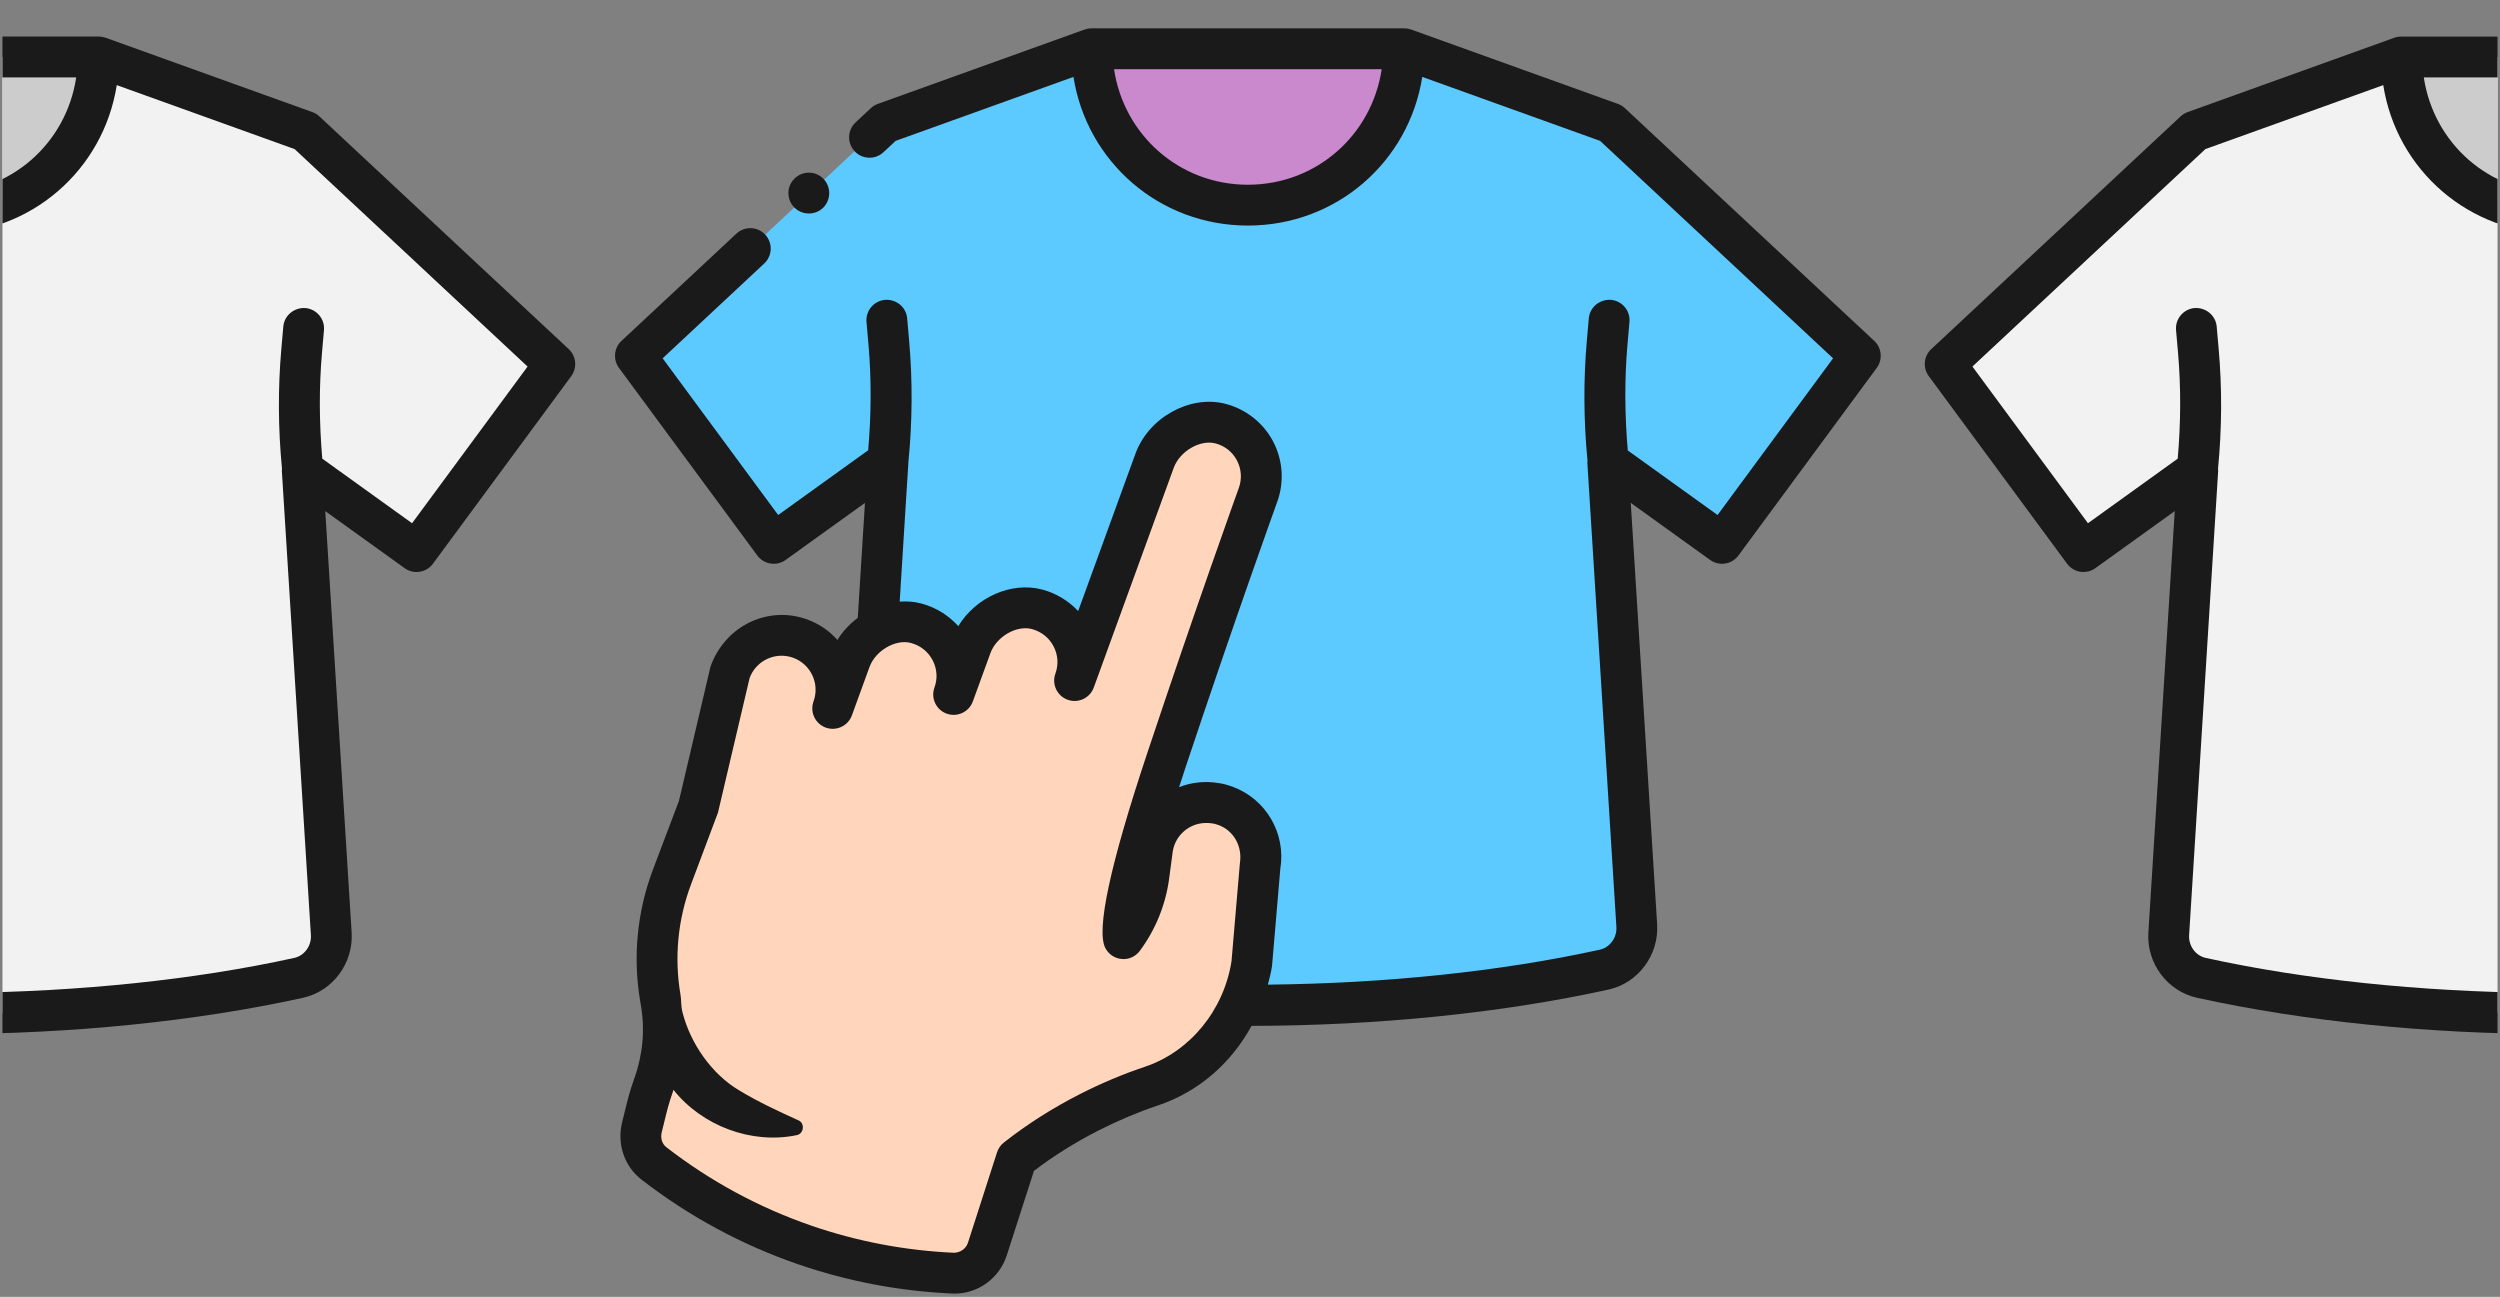 <?xml version="1.0" encoding="utf-8"?>
<!-- Generator: Adobe Illustrator 17.0.0, SVG Export Plug-In . SVG Version: 6.00 Build 0)  -->
<!DOCTYPE svg PUBLIC "-//W3C//DTD SVG 1.1//EN" "http://www.w3.org/Graphics/SVG/1.1/DTD/svg11.dtd">
<svg version="1.1" id="图层_1" xmlns="http://www.w3.org/2000/svg" xmlns:xlink="http://www.w3.org/1999/xlink" x="0px" y="0px"
	 viewBox="0 0 160 83" enable-background="new 0 0 160 83" xml:space="preserve">
<rect x="0" y="0" width="160" height="83" fill="#808080" stroke="none"/>
<g>
	<path fill="#5CC9FF" d="M110.209,34.775l-7.317-5.261l1.86,29.726c0.083,1.324-0.794,2.533-2.089,2.817
		c-6.688,1.469-14.477,2.298-22.8,2.298c-8.324,0-16.113-0.829-22.801-2.298c-1.295-0.284-2.172-1.493-2.089-2.817l1.86-29.726
		l-7.317,5.261l-8.849-12.003L56.624,7.878l13.222-4.756h20.033l13.223,4.756l15.957,14.894L110.209,34.775z"/>
	<path fill="#CA88CD" d="M79.863,13.129c5.527,0,10.008-4.48,10.008-10.008H69.855C69.855,8.649,74.336,13.129,79.863,13.129"/>
	<path fill="#FFD5BC" d="M73.672,69.516c-1.352,0.453-2.69,1.023-3.964,1.672c-1.637,0.831-3.202,1.819-4.655,2.959L63.19,79.94
		c-0.304,0.947-1.193,1.586-2.186,1.542c-2.54-0.111-5.854-0.544-9.524-1.812c-4.233-1.462-7.442-3.517-9.625-5.206
		c-0.711-0.551-0.992-1.469-0.767-2.34c0.223-0.863,0.372-1.653,0.735-2.658c0.616-1.702,0.791-3.539,0.485-5.324l-0.043-0.252
		c-0.449-2.612-0.191-5.297,0.747-7.776l1.666-4.405l2.067-8.755c0.656-1.801,2.665-2.738,4.466-2.082
		c1.8,0.655,2.737,2.665,2.082,4.465l1.126-3.093c0.599-1.646,2.518-2.81,4.21-2.358c2.02,0.539,3.096,2.658,2.404,4.561
		l1.126-3.094c0.599-1.646,2.518-2.809,4.209-2.358c2.02,0.539,3.097,2.658,2.404,4.561l5.12-14.066
		c0.598-1.644,2.517-2.817,4.211-2.38c2.029,0.523,3.102,2.66,2.409,4.564c0,0-2.666,7.382-5.849,16.94
		C71.265,58.816,71.9,60.073,71.9,60.073c0.874-1.175,1.433-2.554,1.627-4.005l0.237-1.778c0.3-1.893,2.087-3.189,3.98-2.889
		c0.231,0.028,0.466,0.095,0.679,0.173c1.539,0.56,2.504,2.135,2.227,3.813l-0.543,6.331C79.546,65.296,77.109,68.376,73.672,69.516
		"/>
	<path fill="#1A1A1A" d="M119.951,21.816L103.993,6.922c-0.129-0.12-0.282-0.214-0.449-0.273L90.322,1.893
		c-0.142-0.051-0.291-0.078-0.442-0.078H69.847c-0.151,0-0.301,0.027-0.443,0.078L56.182,6.649
		c-0.166,0.059-0.319,0.153-0.449,0.273l-0.974,0.911c-0.528,0.492-0.557,1.319-0.064,1.846c0.493,0.529,1.32,0.555,1.846,0.064
		l0.779-0.727l11.381-4.094c0.857,5.437,5.501,9.514,11.162,9.514c5.668,0,10.306-4.075,11.162-9.514l11.382,4.094l14.91,13.916
		l-7.393,10.028l-5.746-4.131c-0.195-2.26-0.216-4.544-0.017-6.802l0.125-1.421c0.063-0.719-0.468-1.353-1.187-1.416
		c-0.716-0.05-1.353,0.468-1.416,1.187l-0.125,1.421c-0.224,2.547-0.205,5.126,0.041,7.671c-0.002,0.042-0.013,0.083-0.01,0.126
		l1.86,29.727c0.043,0.689-0.415,1.316-1.065,1.459c-6.394,1.404-13.717,2.157-21.24,2.236c0.101-0.389,0.202-0.78,0.265-1.186
		l0.531-6.232c0.374-2.262-0.917-4.472-3.074-5.256c-0.349-0.126-0.666-0.205-0.916-0.232c-0.849-0.134-1.704-0.042-2.49,0.267
		c0.139-0.432,0.286-0.881,0.443-1.351c3.141-9.432,5.812-16.836,5.838-16.906c0.461-1.267,0.365-2.678-0.264-3.872
		c-0.627-1.19-1.738-2.066-3.047-2.404c-2.279-0.589-4.921,0.875-5.764,3.198l-3.664,10.065c-0.614-0.657-1.409-1.139-2.296-1.376
		c-2-0.532-4.269,0.513-5.375,2.341c-0.622-0.695-1.443-1.204-2.365-1.45c-0.454-0.122-0.921-0.152-1.386-0.12l0.557-8.908
		c0-0.004-0.001-0.008-0.001-0.012c0.257-2.58,0.275-5.198,0.048-7.785l-0.125-1.421c-0.063-0.719-0.684-1.236-1.416-1.187
		c-0.719,0.063-1.25,0.697-1.187,1.416l0.125,1.421c0.198,2.256,0.177,4.536-0.017,6.79l-5.761,4.143l-7.394-10.028l6.502-6.068
		c0.527-0.492,0.556-1.319,0.063-1.846c-0.492-0.529-1.318-0.557-1.846-0.064l-7.352,6.862c-0.485,0.453-0.554,1.197-0.16,1.731
		l8.85,12.003c0.426,0.577,1.236,0.704,1.814,0.286l5.077-3.651l-0.46,7.357c-0.512,0.388-0.965,0.86-1.302,1.416
		c-0.51-0.574-1.165-1.034-1.937-1.314c-2.479-0.904-5.235,0.381-6.184,3.009l-2.018,8.593l-1.666,4.406
		c-1.019,2.696-1.3,5.622-0.813,8.455l0.043,0.255c0.266,1.543,0.119,3.154-0.425,4.66c-0.294,0.811-0.457,1.485-0.614,2.137
		l-0.157,0.638c-0.359,1.391,0.125,2.842,1.232,3.698c3.027,2.343,6.39,4.163,9.998,5.41c3.184,1.099,6.512,1.732,9.894,1.881
		c0.05,0.004,0.099,0.004,0.148,0.004c1.51,0,2.87-0.99,3.338-2.45l1.74-5.406c1.276-0.97,2.663-1.838,4.127-2.581
		c1.254-0.638,2.527-1.176,3.786-1.598c2.601-0.864,4.702-2.699,6.011-5.099c8.078-0.015,15.974-0.813,22.846-2.323
		c1.897-0.417,3.235-2.212,3.113-4.175l-1.688-26.973l5.078,3.651c0.582,0.418,1.39,0.291,1.814-0.286l8.85-12.003
		C120.505,23.013,120.436,22.269,119.951,21.816 M79.863,11.823c-4.377,0-7.933-3.18-8.564-7.394h17.129
		C87.798,8.645,84.246,11.823,79.863,11.823 M73.258,68.278c-1.38,0.462-2.773,1.048-4.141,1.744
		c-1.735,0.883-3.374,1.924-4.869,3.098c-0.205,0.16-0.357,0.38-0.437,0.628l-1.864,5.793c-0.127,0.391-0.503,0.627-0.885,0.636
		c-3.129-0.14-6.209-0.725-9.155-1.742c-3.338-1.154-6.451-2.838-9.253-5.007c-0.284-0.219-0.399-0.595-0.301-0.978l0.169-0.679
		c0.14-0.583,0.28-1.167,0.53-1.861c0.019-0.054,0.029-0.11,0.047-0.164c1.82,2.299,4.992,3.507,7.887,2.904
		c0.462-0.079,0.55-0.767,0.109-0.95c-1.384-0.631-2.546-1.168-3.787-1.916c-1.769-1.045-3.114-3.01-3.616-4.949
		c-0.134-0.516-0.074-0.794-0.139-1.167c-0.409-2.378-0.173-4.831,0.682-7.092l1.715-4.568l2.023-8.607
		c0.322-0.884,1.16-1.434,2.049-1.434c0.247,0,0.498,0.043,0.742,0.131c1.129,0.411,1.713,1.664,1.302,2.792
		c-0.246,0.679,0.103,1.429,0.781,1.676c0.675,0.243,1.427-0.102,1.674-0.781l1.126-3.095c0.384-1.052,1.673-1.801,2.646-1.542
		c0.613,0.163,1.109,0.557,1.396,1.11c0.285,0.546,0.326,1.164,0.117,1.742c-0.247,0.678,0.103,1.428,0.781,1.674
		c0.673,0.242,1.427-0.102,1.674-0.78l1.126-3.095c0.384-1.054,1.668-1.796,2.645-1.542c0.614,0.163,1.11,0.558,1.397,1.11
		c0.285,0.546,0.326,1.164,0.117,1.742c-0.247,0.678,0.103,1.427,0.781,1.674c0.674,0.248,1.427-0.102,1.674-0.781l5.119-14.066
		c0.386-1.055,1.683-1.81,2.657-1.561c0.606,0.156,1.1,0.544,1.387,1.091c0.287,0.544,0.331,1.186,0.12,1.764
		c-0.026,0.074-2.708,7.507-5.86,16.971c-2.369,7.113-3.273,11.304-2.689,12.461c0.204,0.405,0.603,0.674,1.054,0.713
		c0.449,0.046,0.891-0.158,1.161-0.522c1.002-1.35,1.65-2.945,1.874-4.614l0.231-1.746c0.09-0.569,0.399-1.071,0.869-1.413
		c0.472-0.342,1.047-0.476,1.668-0.381c0.069,0.007,0.192,0.032,0.386,0.102c0.97,0.352,1.553,1.351,1.372,2.473l-0.533,6.242
		C78.323,64.667,76.142,67.321,73.258,68.278 M50.457,12.357c0-0.715,0.593-1.307,1.307-1.307c0.732,0,1.306,0.592,1.306,1.307
		c0,0.731-0.574,1.306-1.306,1.306C51.05,13.663,50.457,13.088,50.457,12.357"/>
	<g>
		<defs>
			<rect id="SVGID_5_" x="0.157" y="0.21" width="48.06" height="67.058"/>
		</defs>
		<clipPath id="SVGID_1_">
			<use xlink:href="#SVGID_5_"  overflow="visible"/>
		</clipPath>
		<path clip-path="url(#SVGID_1_)" fill="#F2F2F2" d="M26.657,35.3l-7.317-5.261l1.86,29.726c0.083,1.324-0.794,2.533-2.089,2.817
			c-6.688,1.469-14.477,2.298-22.8,2.298c-8.324,0-16.113-0.829-22.801-2.298c-1.295-0.284-2.172-1.493-2.089-2.817l1.86-29.726
			l-7.317,5.261l-8.849-12.003l15.957-14.894l13.222-4.756H6.327L19.55,8.403l15.957,14.894L26.657,35.3z"/>
		<path clip-path="url(#SVGID_1_)" fill="#CCCCCC" d="M-3.689,13.655c5.527,0,10.008-4.48,10.008-10.007h-20.015
			C-13.697,9.175-9.216,13.655-3.689,13.655"/>
		<path clip-path="url(#SVGID_1_)" fill="#1A1A1A" d="M36.399,22.343L20.441,7.448c-0.129-0.12-0.282-0.214-0.449-0.273L6.77,2.419
			C6.628,2.368,6.479,2.34,6.328,2.34h-20.033c-0.151,0-0.301,0.027-0.443,0.078L-27.37,7.175c-0.166,0.059-0.319,0.153-0.449,0.273
			l-0.974,0.911c-0.528,0.492-0.557,1.319-0.064,1.846c0.493,0.529,1.32,0.555,1.846,0.064l0.779-0.727l11.381-4.094
			c0.857,5.437,5.501,9.514,11.162,9.514c5.668,0,10.306-4.075,11.162-9.514l11.382,4.094l14.91,13.917l-7.393,10.028l-5.746-4.132
			c-0.195-2.26-0.216-4.543-0.017-6.801l0.125-1.422c0.063-0.718-0.468-1.353-1.187-1.416c-0.716-0.05-1.353,0.468-1.416,1.187
			l-0.125,1.421c-0.224,2.547-0.205,5.126,0.041,7.671c-0.002,0.042-0.013,0.083-0.01,0.127l1.86,29.726
			c0.043,0.689-0.415,1.316-1.065,1.459c-6.394,1.404-13.717,2.157-21.24,2.237c0.101-0.39,0.202-0.78,0.265-1.187l0.531-6.232
			c0.374-2.262-0.917-4.472-3.074-5.256c-0.349-0.126-0.666-0.205-0.916-0.232c-0.849-0.134-1.704-0.042-2.49,0.267
			c0.139-0.432,0.286-0.881,0.443-1.35c3.141-9.433,5.812-16.837,5.838-16.907c0.461-1.267,0.365-2.678-0.264-3.872
			c-0.627-1.19-1.738-2.066-3.047-2.404c-2.279-0.589-4.921,0.875-5.764,3.198l-3.664,10.065c-0.614-0.657-1.409-1.139-2.296-1.376
			c-2-0.532-4.269,0.513-5.375,2.341c-0.622-0.695-1.443-1.204-2.365-1.45c-0.454-0.122-0.921-0.152-1.386-0.12l0.557-8.907
			c0-0.005-0.001-0.009-0.001-0.013c0.257-2.579,0.275-5.198,0.048-7.785l-0.125-1.421c-0.063-0.719-0.684-1.236-1.416-1.187
			c-0.719,0.063-1.25,0.698-1.187,1.416l0.125,1.421c0.198,2.256,0.177,4.536-0.017,6.79l-5.761,4.144l-7.394-10.028l6.502-6.069
			c0.527-0.492,0.556-1.319,0.063-1.846c-0.492-0.529-1.318-0.557-1.846-0.064l-7.352,6.863c-0.485,0.452-0.554,1.196-0.16,1.731
			l8.85,12.003c0.426,0.576,1.236,0.703,1.814,0.285l5.077-3.651l-0.46,7.357c-0.512,0.388-0.965,0.86-1.302,1.416
			c-0.51-0.574-1.165-1.034-1.937-1.314c-2.479-0.904-5.235,0.382-6.184,3.009l-2.018,8.593l-1.666,4.406
			c-1.019,2.696-1.3,5.623-0.813,8.455l0.043,0.255c0.266,1.543,0.119,3.154-0.425,4.66c-0.294,0.812-0.457,1.485-0.614,2.137
			l-0.157,0.638c-0.359,1.391,0.125,2.842,1.232,3.698c3.027,2.343,6.39,4.163,9.998,5.41c3.184,1.099,6.512,1.732,9.894,1.881
			c0.05,0.004,0.099,0.004,0.148,0.004c1.51,0,2.87-0.99,3.338-2.45l1.74-5.406c1.276-0.97,2.663-1.837,4.127-2.581
			c1.254-0.638,2.527-1.176,3.786-1.598c2.601-0.863,4.702-2.699,6.011-5.099c8.078-0.015,15.974-0.813,22.846-2.323
			c1.897-0.417,3.235-2.211,3.113-4.175l-1.688-26.973l5.078,3.651c0.582,0.418,1.39,0.291,1.814-0.285l8.85-12.003
			C36.953,23.538,36.884,22.795,36.399,22.343 M-3.689,12.349c-4.377,0-7.933-3.18-8.564-7.394H4.876
			C4.246,9.171,0.694,12.349-3.689,12.349 M-10.294,68.805c-1.38,0.461-2.773,1.047-4.141,1.743
			c-1.735,0.883-3.374,1.924-4.869,3.098c-0.205,0.16-0.357,0.38-0.437,0.628l-1.864,5.793c-0.127,0.391-0.503,0.627-0.885,0.636
			c-3.129-0.14-6.209-0.725-9.155-1.742c-3.338-1.154-6.451-2.838-9.253-5.007c-0.284-0.219-0.399-0.595-0.301-0.978l0.169-0.679
			c0.14-0.583,0.28-1.167,0.53-1.861c0.019-0.054,0.029-0.11,0.047-0.164c1.82,2.299,4.992,3.507,7.887,2.904
			c0.462-0.079,0.55-0.767,0.109-0.95c-1.384-0.631-2.546-1.168-3.787-1.916c-1.769-1.045-3.114-3.01-3.616-4.949
			c-0.134-0.516-0.074-0.794-0.139-1.167c-0.409-2.378-0.173-4.831,0.682-7.092l1.715-4.568l2.023-8.607
			c0.322-0.884,1.16-1.433,2.049-1.433c0.247,0,0.498,0.042,0.742,0.13c1.129,0.411,1.713,1.664,1.302,2.792
			c-0.246,0.679,0.103,1.429,0.781,1.676c0.675,0.243,1.427-0.102,1.674-0.781l1.126-3.095c0.384-1.052,1.673-1.801,2.646-1.542
			c0.613,0.163,1.109,0.558,1.396,1.11c0.285,0.546,0.326,1.164,0.117,1.742c-0.247,0.678,0.103,1.428,0.781,1.674
			c0.673,0.242,1.427-0.102,1.674-0.78l1.126-3.095c0.384-1.054,1.668-1.796,2.645-1.542c0.614,0.163,1.11,0.558,1.397,1.11
			c0.285,0.546,0.326,1.165,0.117,1.742c-0.247,0.678,0.103,1.427,0.781,1.674c0.674,0.248,1.427-0.102,1.674-0.781l5.119-14.066
			c0.386-1.055,1.683-1.809,2.657-1.561c0.606,0.156,1.1,0.544,1.387,1.091c0.287,0.544,0.331,1.186,0.12,1.764
			c-0.026,0.074-2.708,7.507-5.86,16.971c-2.369,7.113-3.273,11.304-2.689,12.461c0.204,0.405,0.603,0.674,1.054,0.713
			c0.449,0.046,0.891-0.158,1.161-0.522c1.002-1.349,1.65-2.945,1.874-4.614l0.231-1.745c0.09-0.57,0.399-1.072,0.869-1.414
			c0.472-0.342,1.047-0.476,1.668-0.381c0.069,0.007,0.192,0.032,0.386,0.102c0.97,0.352,1.553,1.351,1.372,2.473l-0.533,6.242
			C-5.229,65.193-7.41,67.847-10.294,68.805 M-33.095,12.882c0-0.715,0.593-1.306,1.307-1.306c0.732,0,1.306,0.591,1.306,1.306
			c0,0.731-0.574,1.307-1.306,1.307C-32.502,14.19-33.095,13.614-33.095,12.882"/>
	</g>
	<g>
		<defs>
			<rect id="SVGID_7_" x="111.785" y="0.21" width="48.058" height="67.058"/>
		</defs>
		<clipPath id="SVGID_2_">
			<use xlink:href="#SVGID_7_"  overflow="visible"/>
		</clipPath>
		<path clip-path="url(#SVGID_2_)" fill="#F2F2F2" d="M133.343,35.3l7.317-5.261l-1.86,29.726c-0.083,1.324,0.794,2.533,2.089,2.817
			c6.688,1.469,14.477,2.298,22.8,2.298c8.324,0,16.113-0.829,22.801-2.298c1.295-0.284,2.172-1.493,2.089-2.817l-1.86-29.726
			l7.317,5.261l8.849-12.003L186.928,8.403l-13.222-4.756h-20.033L140.45,8.403l-15.957,14.894L133.343,35.3z"/>
		<path clip-path="url(#SVGID_2_)" fill="#CCCCCC" d="M163.689,13.655c-5.527,0-10.008-4.48-10.008-10.007h20.016
			C173.697,9.175,169.216,13.655,163.689,13.655"/>
		<path clip-path="url(#SVGID_2_)" fill="#1A1A1A" d="M123.442,24.073l8.85,12.003c0.424,0.577,1.231,0.703,1.814,0.285l5.078-3.651
			l-1.688,26.974c-0.123,1.963,1.215,3.758,3.113,4.174c6.872,1.51,14.768,2.308,22.846,2.324c1.309,2.4,3.41,4.235,6.011,5.099
			c1.259,0.422,2.532,0.959,3.786,1.597c1.464,0.744,2.85,1.611,4.127,2.581l1.739,5.407c0.469,1.459,1.828,2.449,3.338,2.449
			c0.049,0,0.099,0,0.148-0.003c3.382-0.15,6.711-0.783,9.894-1.882c3.609-1.247,6.972-3.067,9.998-5.409
			c1.108-0.856,1.592-2.307,1.233-3.699l-0.157-0.638c-0.158-0.651-0.32-1.325-0.615-2.137c-0.543-1.505-0.69-3.116-0.425-4.659
			l0.044-0.255c0.486-2.833,0.205-5.759-0.814-8.455l-1.666-4.407l-2.018-8.592c-0.948-2.628-3.705-3.913-6.184-3.01
			c-0.771,0.281-1.426,0.74-1.936,1.314c-0.338-0.555-0.791-1.027-1.303-1.416l-0.46-7.357l5.077,3.651
			c0.579,0.418,1.389,0.292,1.815-0.285l8.85-12.003c0.393-0.534,0.324-1.279-0.16-1.731l-7.352-6.863
			c-0.528-0.492-1.354-0.465-1.847,0.064c-0.492,0.527-0.463,1.354,0.064,1.847l6.501,6.068l-7.393,10.028l-5.761-4.143
			c-0.194-2.255-0.215-4.535-0.018-6.791l0.126-1.42c0.062-0.719-0.468-1.354-1.187-1.417c-0.732-0.048-1.353,0.468-1.416,1.187
			l-0.125,1.421c-0.227,2.587-0.21,5.206,0.047,7.786c0.001,0.004-0.001,0.008-0.001,0.012l0.557,8.908
			c-0.464-0.033-0.932-0.002-1.385,0.119c-0.922,0.246-1.743,0.756-2.366,1.451c-1.105-1.828-3.375-2.874-5.375-2.341
			c-0.887,0.236-1.681,0.719-2.295,1.375l-3.664-10.065c-0.844-2.322-3.486-3.786-5.765-3.198c-1.309,0.338-2.42,1.214-3.046,2.404
			c-0.629,1.195-0.725,2.606-0.264,3.872c0.025,0.071,2.696,7.475,5.838,16.907c0.156,0.469,0.303,0.919,0.443,1.351
			c-0.786-0.31-1.641-0.402-2.491-0.267c-0.25,0.027-0.566,0.105-0.916,0.231c-2.156,0.784-3.447,2.994-3.073,5.257l0.531,6.231
			c0.063,0.407,0.163,0.797,0.265,1.187c-7.523-0.08-14.846-0.833-21.241-2.236c-0.649-0.143-1.108-0.771-1.064-1.46l1.86-29.726
			c0.002-0.043-0.009-0.084-0.01-0.127c0.246-2.544,0.265-5.124,0.04-7.671l-0.125-1.421c-0.063-0.719-0.7-1.237-1.416-1.187
			c-0.719,0.063-1.249,0.698-1.186,1.417l0.125,1.421c0.198,2.258,0.178,4.542-0.018,6.801l-5.745,4.132l-7.394-10.028
			l14.911-13.917l11.382-4.093c0.855,5.439,5.493,9.513,11.161,9.513c5.662,0,10.305-4.076,11.162-9.513l11.382,4.093l0.778,0.727
			c0.527,0.491,1.353,0.466,1.847-0.063c0.492-0.528,0.463-1.354-0.064-1.847l-0.975-0.91c-0.129-0.121-0.282-0.215-0.449-0.274
			l-13.222-4.756c-0.142-0.051-0.291-0.077-0.442-0.077h-20.034c-0.15,0-0.3,0.026-0.442,0.077l-13.222,4.756
			c-0.166,0.059-0.32,0.153-0.449,0.274l-15.957,14.894C123.117,22.794,123.048,23.539,123.442,24.073 M155.124,4.954h17.129
			c-0.631,4.215-4.186,7.394-8.564,7.394C159.306,12.348,155.754,9.17,155.124,4.954 M164.735,62.042l-0.532-6.242
			c-0.181-1.123,0.401-2.121,1.372-2.474c0.193-0.07,0.316-0.095,0.385-0.102c0.621-0.095,1.196,0.039,1.668,0.381
			c0.471,0.342,0.779,0.844,0.87,1.414l0.231,1.745c0.224,1.669,0.871,3.265,1.874,4.614c0.27,0.364,0.712,0.568,1.161,0.522
			c0.451-0.039,0.85-0.307,1.054-0.712c0.583-1.157-0.321-5.349-2.69-12.462c-3.151-9.464-5.833-16.896-5.86-16.97
			c-0.211-0.579-0.166-1.221,0.12-1.765c0.288-0.546,0.781-0.934,1.388-1.091c0.974-0.248,2.271,0.506,2.656,1.561l5.12,14.067
			c0.247,0.678,0.999,1.029,1.674,0.78c0.678-0.246,1.028-0.996,0.781-1.674c-0.209-0.577-0.169-1.195,0.116-1.742
			c0.288-0.552,0.784-0.946,1.397-1.11c0.977-0.254,2.262,0.489,2.645,1.542l1.127,3.095c0.246,0.679,1.001,1.022,1.674,0.781
			c0.678-0.247,1.027-0.997,0.781-1.675c-0.21-0.577-0.169-1.196,0.116-1.742c0.288-0.552,0.783-0.947,1.397-1.11
			c0.973-0.259,2.262,0.49,2.645,1.542l1.126,3.095c0.248,0.679,1,1.025,1.674,0.781c0.678-0.246,1.028-0.997,0.781-1.675
			c-0.411-1.128,0.174-2.381,1.302-2.792c0.245-0.089,0.496-0.131,0.742-0.131c0.89,0,1.728,0.55,2.049,1.433l2.023,8.607
			l1.716,4.568c0.855,2.261,1.09,4.714,0.681,7.093c-0.064,0.372-0.005,0.651-0.139,1.167c-0.501,1.938-1.847,3.903-3.615,4.949
			c-1.241,0.747-2.403,1.285-3.787,1.915c-0.442,0.183-0.354,0.871,0.108,0.95c2.896,0.603,6.067-0.604,7.887-2.904
			c0.019,0.054,0.028,0.11,0.048,0.164c0.25,0.694,0.39,1.278,0.53,1.861l0.168,0.679c0.099,0.383-0.017,0.759-0.301,0.978
			c-2.802,2.17-5.914,3.854-9.253,5.007c-2.945,1.018-6.025,1.603-9.155,1.742c-0.382-0.008-0.758-0.245-0.884-0.636l-1.864-5.793
			c-0.08-0.248-0.232-0.468-0.437-0.627c-1.496-1.174-3.134-2.215-4.869-3.098c-1.368-0.696-2.761-1.283-4.141-1.744
			C167.411,67.846,165.23,65.192,164.735,62.042 M191.789,14.189c-0.732,0-1.307-0.575-1.307-1.307c0-0.714,0.575-1.306,1.307-1.306
			c0.714,0,1.307,0.592,1.307,1.306C193.096,13.614,192.503,14.189,191.789,14.189"/>
	</g>
</g>
</svg>
